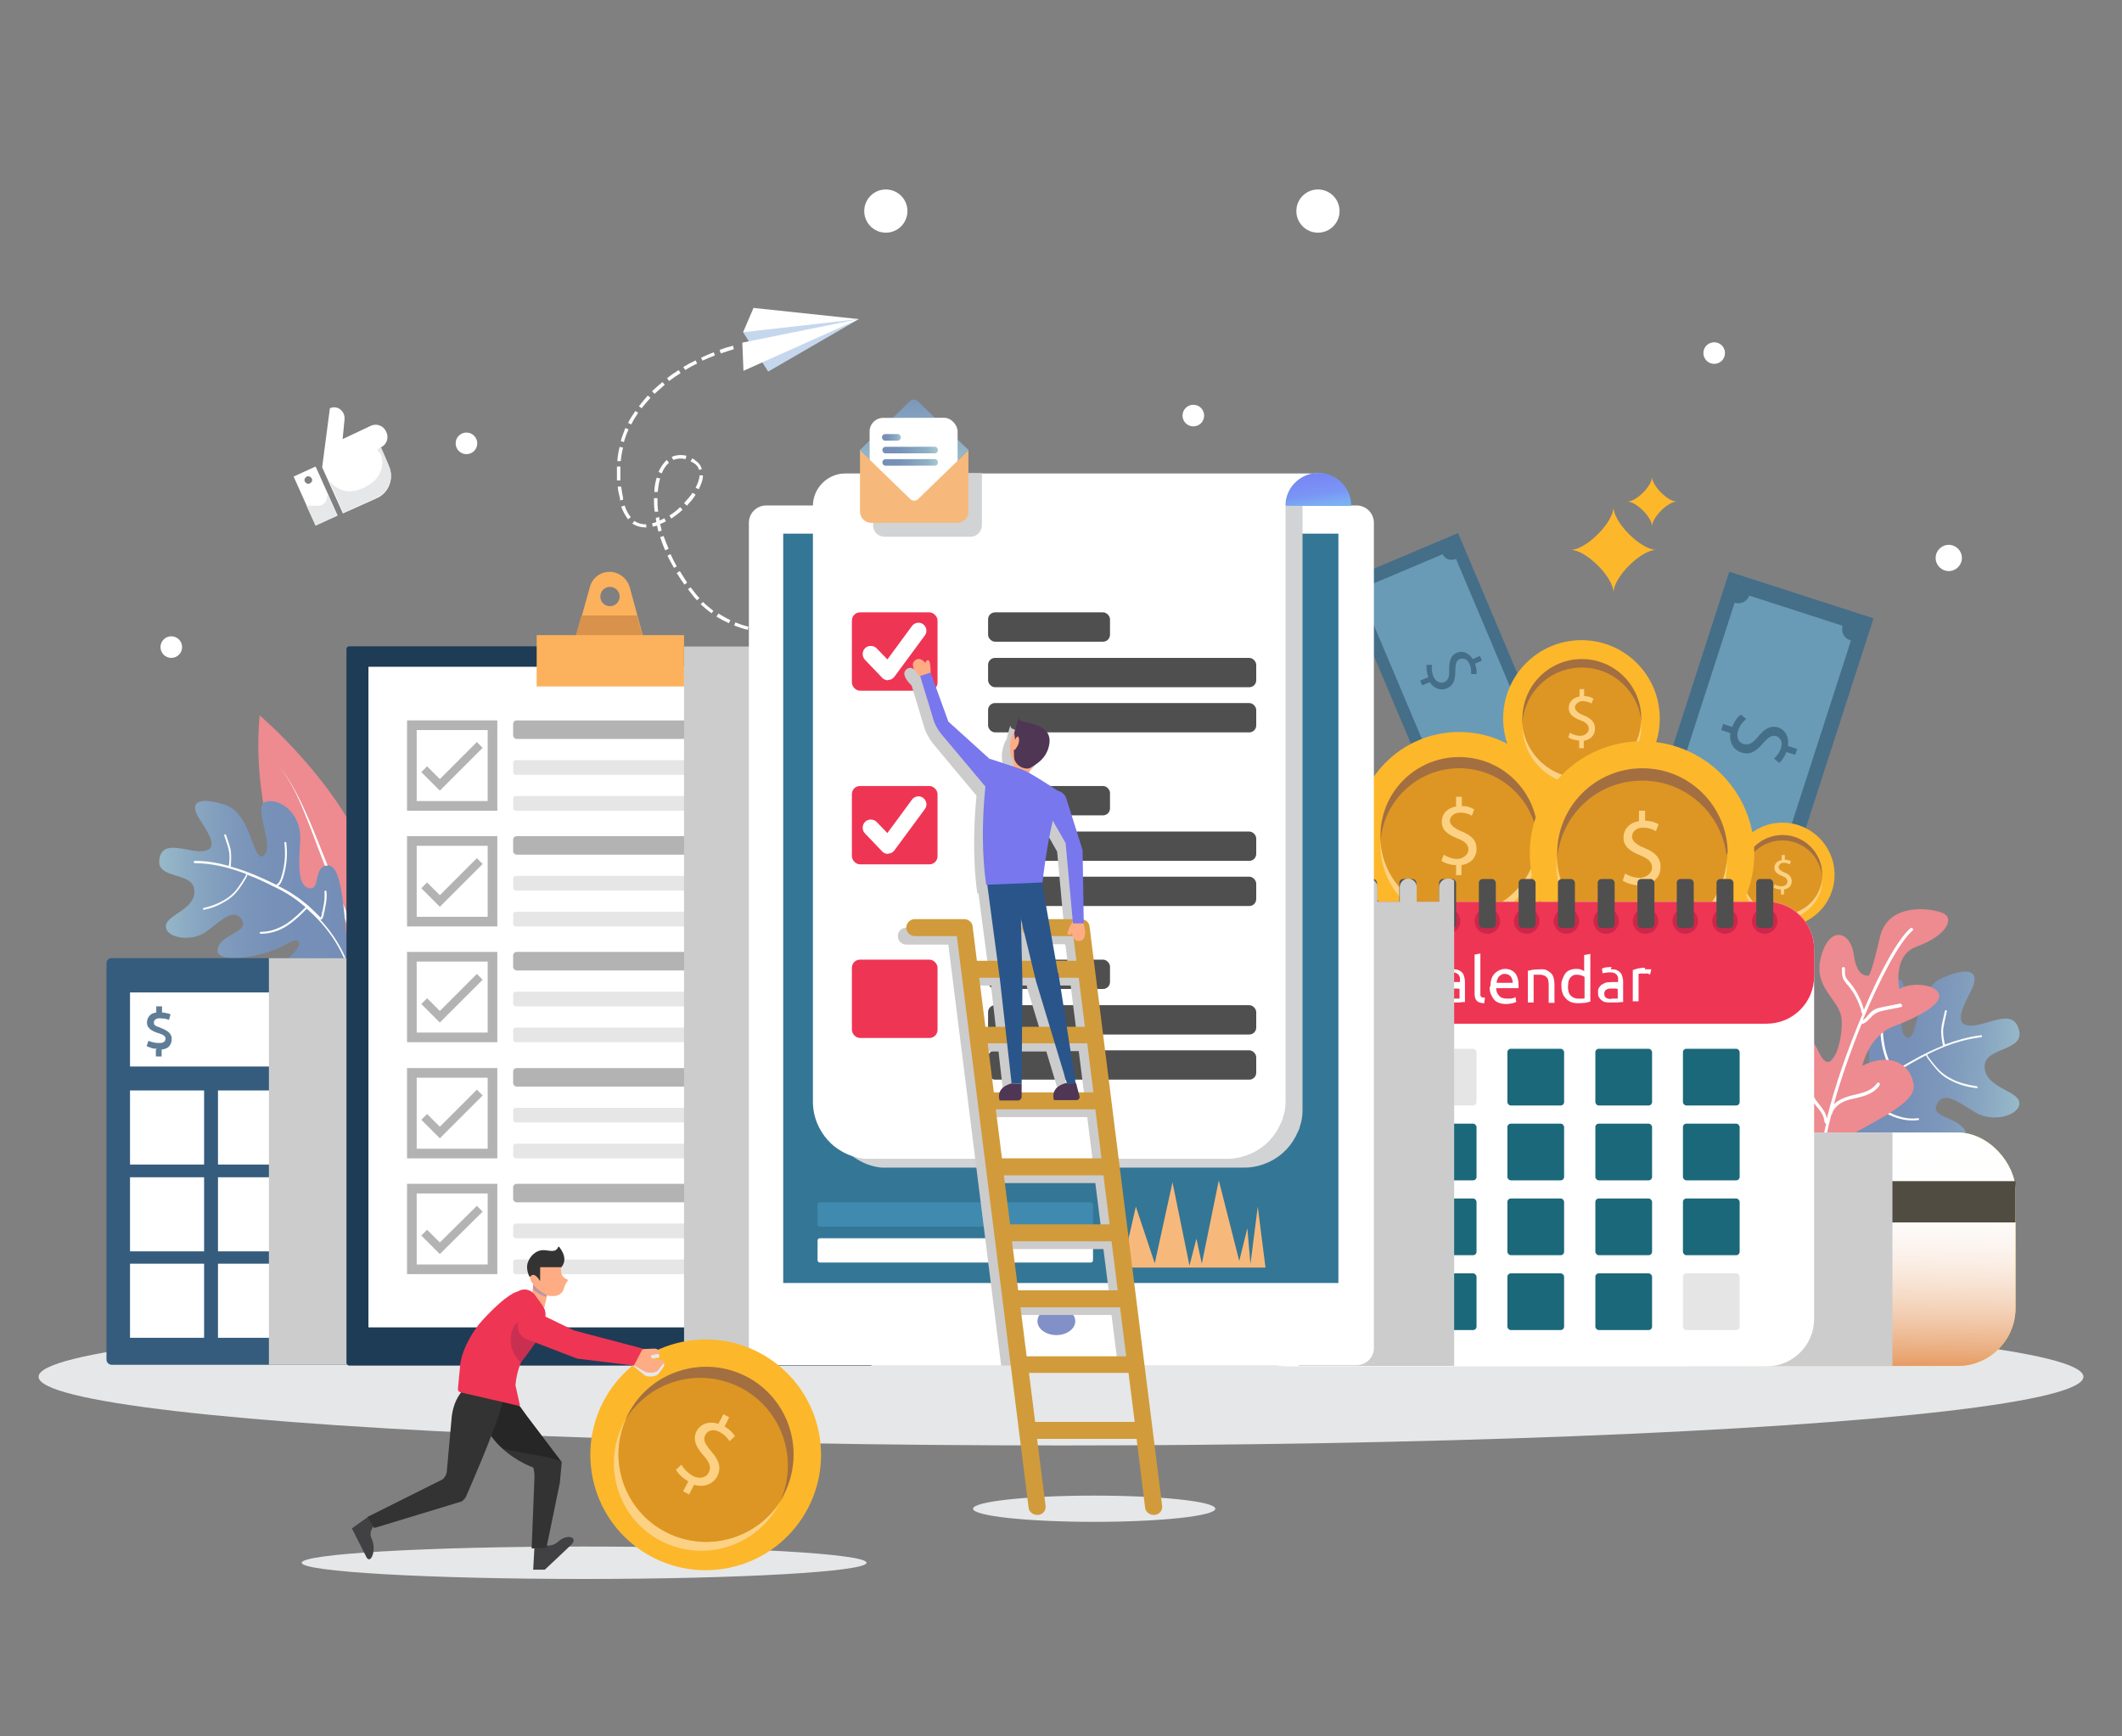 <?xml version="1.0" encoding="UTF-8"?><svg xmlns="http://www.w3.org/2000/svg" width="550" height="450" xmlns:xlink="http://www.w3.org/1999/xlink" viewBox="0 0 550 450"><rect x="0" y="0" width="550" height="450" fill="#808080" stroke="none"/><defs><linearGradient id="b" x1="41.1" y1="229" x2="90.4" y2="229" gradientUnits="userSpaceOnUse"><stop offset="0" stop-color="#a6cad1"/><stop offset="0" stop-color="#98baca"/><stop offset=".2" stop-color="#88a6c1"/><stop offset=".4" stop-color="#7d98bb"/><stop offset=".6" stop-color="#7690b8"/><stop offset="1" stop-color="#758eb7"/></linearGradient><linearGradient id="c" x1="-2988.1" y1="750.3" x2="-2937.9" y2="750.3" gradientTransform="translate(-2417.5 -638.2) rotate(-176.8) scale(1 -1)" xlink:href="#b"/><linearGradient id="d" x1="472.6" y1="356" x2="473.4" y2="295.5" gradientUnits="userSpaceOnUse"><stop offset="0" stop-color="#db6c19"/><stop offset="0" stop-color="#dd7527"/><stop offset="0" stop-color="#e49254"/><stop offset=".1" stop-color="#eaac7d"/><stop offset=".2" stop-color="#f0c2a0"/><stop offset=".3" stop-color="#f4d5bd"/><stop offset=".4" stop-color="#f8e4d5"/><stop offset=".5" stop-color="#fbf0e8"/><stop offset=".6" stop-color="#fdf8f5"/><stop offset=".7" stop-color="#fefdfc"/><stop offset="1" stop-color="#fff"/></linearGradient><linearGradient id="e" x1="341.3" y1="121.1" x2="341.8" y2="131.8" gradientUnits="userSpaceOnUse"><stop offset="0" stop-color="#4adfde"/><stop offset="1" stop-color="#1ba8ec"/></linearGradient><linearGradient id="f" x1="342.3" y1="134.9" x2="339.1" y2="111.9" gradientUnits="userSpaceOnUse"><stop offset="0" stop-color="#7dd6f6"/><stop offset="0" stop-color="#7cc3f5"/><stop offset=".2" stop-color="#7ba9f5"/><stop offset=".3" stop-color="#7a95f5"/><stop offset=".5" stop-color="#7987f5"/><stop offset=".7" stop-color="#797ff5"/><stop offset="1" stop-color="#797df5"/></linearGradient><linearGradient id="g" x1="260.4" y1="88.5" x2="261.5" y2="117.1" gradientTransform="translate(-23.5 9.5) rotate(.3)" gradientUnits="userSpaceOnUse"><stop offset="0" stop-color="#758eb7"/><stop offset="1" stop-color="#a6cad1"/></linearGradient><linearGradient id="h" x1="244.3" y1="-36.9" x2="249.3" y2="-36.9" gradientTransform="translate(-15.6 150.1)" gradientUnits="userSpaceOnUse"><stop offset="0" stop-color="#758eb7"/><stop offset=".3" stop-color="#7891b8"/><stop offset=".5" stop-color="#819dbd"/><stop offset=".8" stop-color="#90afc5"/><stop offset="1" stop-color="#a6cad1"/></linearGradient><linearGradient id="i" x1="244.3" y1="-33.7" x2="258.8" y2="-33.7" gradientTransform="translate(-15.6 150.1)" xlink:href="#h"/><linearGradient id="j" x1="244.3" y1="-30.4" x2="258.8" y2="-30.4" gradientTransform="translate(-15.6 150.1)" xlink:href="#h"/></defs><g fill="none" isolation="isolate"><g id="a"><path d="m68.8,210.2l4.6,3.7-3.9-.3c6.9,29.1,26.1,47.2,28.5,26.8.5-4.4,0-8.8-1.2-13.2l-2.3,2,1.1-5.6c-7.3-20.4-28.3-38.2-28.3-38.2-.8,8.6-.2,17,1.3,24.8Z" fill="#ed8b90"/><path d="m94.8,248.7l-10.4-25.7c-1.7-4.3-3.4-8.6-5.3-12.8-1.9-4.2-4.1-8.4-7-11.9,2.9,3.6,5,7.8,6.7,12.1,1.8,4.3,3.3,8.6,5,12.9l9.8,26,1.1-.4Z" fill="#fff"/><path d="m90.3,247c-1.2-8.9-1.3-22.8-5.3-22.7-3.9.1-1.9,6.3-4.7,5.9-2.9-.4-3-4.7-2.5-12.2s-5.6-11.3-9-10.2c-3.4,1.1,2.5,11.7-.4,13.9-2.9,2.3-3-10.8-10-13.1-7-2.3-9.6-.7-6.6,3.8,3,4.6,4.7,7.8.7,8.2-4,.3-10.4-3.3-11.2,2.1-.8,5.4,8.8,3,9.1,8.1.3,5-7.5,6.3-7.4,9.3,0,3,6.8,4.2,10.7,1.2,3.9-3,7-6.1,9-2.9,2,3.2-5.5,3.6-6.3,7.6-.7,4.1,12.1,2,17.2-1,5.1-3,4.7.1,2.1,2.4-4.5,3.9,1.7,3.8,5.9,1.5,4.3-2.4,9.4,3.4,8.7-1.9Z" fill="url(#b)"/><path d="m83.4,238.3c.2-.3.4-.7.5-1.1,0,0,0-.2,0-.3.2-.6.3-1.2.4-1.8.3-1.4.5-2.7.3-4.1,0-.1-.1-.2-.3-.2-.1,0-.2.1-.2.3.1,1.2,0,2.6-.3,3.9-.1.6-.2,1.2-.4,1.7,0,0,0,.2,0,.3,0,.3-.2.6-.3.8-1-1-2-2-3.1-3,0,0,0,0,0,0,0,0,0,0,0,0-1.2-1-2.4-2-3.7-2.8-1.4-1-2.8-1.7-4.2-2.4.7-.5,1-1.4,1.3-2.2.9-2.9,1.2-6,.8-9,0-.1-.1-.2-.3-.2-.1,0-.2.1-.2.3.4,2.9.1,6-.8,8.8-.2.8-.6,1.6-1.3,2-.1,0-.3-.1-.4-.2-3.5-1.7-7.3-3.4-11.4-4.5.1-1.4.2-2.9,0-4.3-.1-.5-.3-1-.4-1.5l-.8-2.4c0-.1-.2-.2-.3-.2-.1,0-.2.2-.2.3l.8,2.4c.2.5.3,1,.4,1.5.3,1.3.2,2.7,0,4-2.9-.8-5.8-1.3-8.8-1.3-.1,0-.3.1-.3.3,0,.1.1.3.3.3,0,0,0,0,0,0,4.6,0,9.1,1.2,13.3,2.8,0,.3-.2.6-.4.9-1,1.6-2,3.3-3.5,4.6-.5.4-1,.8-1.7,1.2-1.7,1-3.5,1.7-5.4,2.1-.1,0-.2.2-.2.3,0,.1.1.2.2.2,0,0,0,0,0,0,2-.4,3.8-1.1,5.6-2.2.7-.4,1.2-.8,1.7-1.2,1.5-1.3,2.6-3,3.6-4.7.2-.3.3-.6.4-1,2.4.9,4.6,1.9,6.7,3,1.5.7,3.3,1.6,5,2.8,1.2.8,2.3,1.7,3.4,2.6-1.5,1.5-3.1,3.1-5.1,4.4-1.5.9-3.8,2-6.4,2,0,0-.1,0-.1,0-.1,0-.3.1-.3.2,0,.1.1.3.2.3,0,0,0,0,.1,0,2.2,0,4.5-.6,6.7-2,2-1.3,3.8-3,5.2-4.5,5,4.3,8.7,9.6,10.5,15.1,0,.1.1.2.2.2,0,0,0,0,0,0,.1,0,.2-.2.2-.3-1.4-4.3-4-8.5-7.4-12.2Z" fill="#fdfdfd"/><path d="m473.2,298.3c.3-9.7-1.1-24.7,3.1-25,4.2-.3,2.7,6.6,5.8,5.8,3.1-.8,2.7-5.3,1.4-13.4-1.3-8.1,4.8-12.8,8.5-12,3.8.8-1.3,12.8,2,15s2.1-12,9.3-15.2,10.2-1.8,7.5,3.4c-2.7,5.2-4.2,9,.2,8.9s10.8-4.7,12.3,1.1c1.5,5.8-9.2,4.3-8.9,9.7.2,5.4,8.8,6,9,9.2.2,3.2-6.8,5.3-11.4,2.5s-8.2-5.7-10-2.1c-1.8,3.7,6.3,3.2,7.6,7.5,1.2,4.3-12.8,3.5-18.6.9-5.8-2.6-5,.7-2,2.8,5.2,3.7-1.5,4.3-6.2,2.2-4.8-2.1-9.7,4.7-9.5-1.1Z" fill="url(#c)"/><path d="m479.6,288.2c-.3-.3-.5-.7-.6-1.1,0,0,0-.2,0-.3-.2-.6-.4-1.3-.6-1.9-.4-1.5-.8-2.9-.8-4.3,0-.2.1-.3.3-.3.2,0,.3.1.3.3,0,1.4.4,2.7.8,4.2.2.6.4,1.2.6,1.8,0,0,0,.2,0,.3.1.3.2.6.4.8.9-1.2,2-2.4,3-3.5,0,0,0,0,0,0,0,0,0,0,0,0,1.1-1.2,2.3-2.4,3.6-3.5,1.4-1.2,2.9-2.2,4.2-3-.8-.5-1.2-1.4-1.6-2.2-1.3-3-1.9-6.3-1.8-9.6,0-.2.1-.3.3-.3.2,0,.3.1.3.3,0,3.2.5,6.4,1.8,9.4.3.8.8,1.7,1.6,2.1.1,0,.3-.2.4-.3,3.6-2.2,7.5-4.4,11.8-6.1-.3-1.5-.6-3.1-.4-4.6,0-.6.2-1.1.3-1.7l.6-2.7c0-.2.2-.2.3-.2.2,0,.2.2.2.3l-.6,2.7c-.1.5-.2,1.1-.3,1.6-.2,1.4.1,2.9.4,4.3,3-1.1,6.1-2,9.3-2.4.2,0,.3,0,.3.2,0,.2,0,.3-.2.3,0,0,0,0,0,0-5,.6-9.7,2.3-14,4.5.1.3.3.6.5.9,1.3,1.7,2.6,3.4,4.3,4.5.5.4,1.2.7,1.9,1.1,1.9.9,4,1.4,6.1,1.7.2,0,.3.2.3.3,0,.1-.1.2-.2.2,0,0,0,0,0,0-2.2-.2-4.3-.8-6.2-1.7-.8-.4-1.4-.7-2-1.1-1.8-1.2-3.1-3-4.4-4.7-.2-.3-.4-.6-.6-1-2.4,1.2-4.8,2.6-6.9,3.9-1.5,1-3.4,2.1-5,3.6-1.2,1-2.3,2.1-3.4,3.2,1.7,1.4,3.7,3,6,4.2,1.7.8,4.3,1.8,7.1,1.4,0,0,.1,0,.1,0,.2,0,.3,0,.3.2,0,.2,0,.3-.2.3,0,0-.1,0-.2,0-2.3.3-4.9-.2-7.4-1.4-2.3-1.1-4.4-2.8-6.1-4.3-4.9,5.2-8.3,11.2-9.7,17.4,0,.1-.1.2-.2.2,0,0,0,0,0,0-.2,0-.2-.2-.2-.3,1.1-4.8,3.3-9.6,6.6-13.9Z" fill="#fdfdfd"/><path d="m472.2,299.1c7-6.2,25-12,23.8-18.1-1.1-6.1-6.9-8-13.3-4.8,0,0,1.6-7.7,8.1-10.2,6.5-2.5,12.3-5.6,11.8-8.2-.5-2.6-7-3.5-10.3-1.5,0,0-1.9-8.7,4.5-11,7.8-2.8,9.6-7.2,7.1-8.5-2.5-1.4-14.4-3.3-16.6,5.9-2.1,9.2-2.9,10.1-2.9,10.1,0,0-3.1.9-3.9-5.3s-6.3-7.8-8.5.4c-2.2,8.2,4.7,10.9,5.3,16,.6,5.1-2.5,16.4-5.9,8.7-3.4-7.7-13.2-7.5-9.7,4,3.5,11.5,10.3,22.5,10.3,22.5Z" fill="#ed8b90"/><path d="m492.9,260.4c0-.2-.3-.4-.5-.3l-4,.8c-1,.2-2.2.4-3.1,1.1-.4.3-.8.7-1.2,1.2-.4.5-.8.9-1.3,1.2,4.5-10.8,9.5-20.3,12.9-23.2.2-.1.2-.4,0-.6-.1-.2-.4-.2-.6,0-3.2,2.8-7.8,11.2-12,21.1h0c-.7-2.6-1.9-4.9-3.5-6.9l-.2-.2c-.4-.5-.8-.9-1-1.4-.3-.7-.2-1.5-.2-2.2,0-.2-.2-.4-.4-.4-.2,0-.4.2-.4.4,0,.8,0,1.7.3,2.6.3.6.7,1.1,1.1,1.6l.2.2c1.6,1.9,2.7,4.1,3.4,6.4v.4c.2.2.2.5.3.7,0,0,0,0,0,0-3.8,9-7.3,19-9.2,27-.2-1.4-1.1-2.6-2-3.7-.5-.6-1-1.3-1.4-2-.5-1-.8-2.1-1-3.2l-1.3-6c0-.2-.3-.4-.5-.3-.2,0-.4.3-.3.5l1.3,6c.3,1.2.5,2.4,1.1,3.5.4.8,1,1.5,1.5,2.1.9,1.1,1.7,2.1,1.9,3.4,0,.3.1.8.5,1.1-.7,3-1.2,5.8-1.3,8,0,.2.1.4.3.4,0,0,0,0,0,0,.2,0,.4-.2.4-.4.2-2.8.9-6.5,2-10.5.1,0,.2-.1.2-.3.4-1.3,1.6-2.4,3.2-3.1.9-.4,1.9-.6,2.9-.8.6-.2,1.3-.3,1.9-.5,2-.6,3.5-1.6,4.3-2.9.1-.2,0-.4-.1-.6-.2-.1-.4,0-.6.1-.7,1.1-2,2-3.8,2.5-.6.2-1.2.3-1.9.5-1,.2-2,.5-3,.9-1,.4-1.9,1-2.5,1.6,1.8-6.5,4.4-13.9,7.2-20.8,1-.2,1.6-.9,2.3-1.6.4-.4.7-.8,1.1-1,.8-.6,1.9-.8,2.8-1l4-.8c.2,0,.4-.3.3-.5Z" fill="#fff"/><path d="m240.4,189c-.7-1-1.3-2-2-2.9l.7-.5c.7,1,1.4,2,2,3l-.8.5Zm-2.9-4.1c-.7-1-1.5-1.9-2.2-2.8l.7-.6c.7.9,1.5,1.9,2.2,2.8l-.7.5Zm-3.2-3.9c-.8-.9-1.6-1.8-2.4-2.6l.6-.6c.8.8,1.7,1.7,2.5,2.6l-.7.6Zm-3.5-3.6c-.9-.8-1.8-1.6-2.7-2.4l.6-.7c.9.7,1.8,1.6,2.7,2.4l-.6.6Zm-3.8-3.3c-.9-.7-1.9-1.4-2.9-2l.5-.8c1,.6,2,1.3,3,2.1l-.5.7Zm-4.2-2.8c-1-.6-2.1-1.2-3.1-1.7l.4-.8c1.1.5,2.2,1.1,3.2,1.7l-.5.8Zm-4.5-2.3c-1.1-.5-2.2-.9-3.3-1.3l.3-.9c1.2.4,2.3.8,3.4,1.3l-.4.8Zm-4.7-1.7c-1.1-.3-2.2-.6-3.4-.9l.2-.9c1.2.3,2.4.6,3.5.9l-.3.9Zm-4.9-1.2c-1.1-.2-2.2-.4-3.5-.7l.2-.9c1.4.2,2.5.5,3.5.7l-.2.9Zm-5-.9l-1.2-.2c-.8-.1-1.5-.3-2.3-.4l.2-.9c.8.1,1.5.3,2.3.4l1.2.2-.2.9Zm-5-.9c-1.3-.3-2.5-.5-3.5-.7l.2-.9c1,.3,2.2.5,3.5.7l-.2.9Zm-5-1.1c-1.2-.3-2.4-.7-3.4-1.1l.3-.8c1,.4,2.1.8,3.4,1.1l-.2.9Zm-4.8-1.7c-1.1-.5-2.2-1.1-3.2-1.7l.5-.8c1,.6,2,1.2,3.1,1.7l-.4.8Zm-4.5-2.6c-1-.7-1.9-1.5-2.8-2.3l.6-.6c.8.8,1.8,1.6,2.7,2.3l-.5.7Zm-3.8-3.4c-.7-.7-1.3-1.5-1.9-2.3-.1-.2-.2-.3-.4-.5l.7-.5c.1.2.2.3.4.5.6.8,1.2,1.6,1.9,2.3l-.7.6Zm-3.2-4c-.7-1-1.4-2-2-3l.8-.5c.6,1,1.3,2,1.9,3l-.7.5Zm-2.7-4.3c-.6-1.1-1.2-2.1-1.7-3.2l.8-.4c.5,1.1,1,2.1,1.6,3.2l-.8.4Zm-2.3-4.6c-.5-1.1-.9-2.3-1.3-3.4l.9-.3c.4,1.1.8,2.2,1.3,3.3l-.8.4Zm-1.7-4.8c-.2-.5-.3-1.1-.4-1.6-.4.1-.8.2-1.1.3l-.2-.9c.4,0,.7-.2,1.1-.3,0-.2,0-.4-.1-.7,0-.1,0-.3,0-.4l.9-.2c0,.1,0,.3,0,.4,0,.2,0,.3.1.5.4-.2.8-.4,1.2-.6l.4.8c-.5.3-1,.5-1.5.7.1.5.3,1.1.4,1.7l-.9.3Zm-3.1-1.1c-1.4,0-2.6-.3-3.7-1l.5-.7c.9.6,1.9.9,3.1.9v.9Zm6.4-2.3l-.5-.8c1-.6,1.9-1.3,2.8-2.2l.6.7c-.9.9-1.9,1.6-2.9,2.3Zm-11.2.2c-.7-.9-1.3-2-1.8-3.3l.9-.3c.4,1.2.9,2.2,1.6,3l-.7.6Zm7.8-2h-.9c-.2-1.1-.2-2.4-.2-3.5h.9c0,1.1,0,2.3.2,3.5Zm7.4-1.6l-.7-.6c.8-.9,1.6-1.8,2.2-2.7l.8.5c-.6,1-1.4,1.9-2.3,2.9Zm3.1-4.2l-.8-.4c.6-1.2,1-2.3,1-3.2h.9c0,1.2-.5,2.4-1.1,3.6Zm-20.4,2.9v-.5c-.3-1.1-.5-2.1-.6-3.1h.9c.1.9.3,1.9.5,3v.4c0,0-.8.2-.8.2Zm9.8-2.2h-.9c0-1.4.3-2.6.6-3.7l.9.2c-.3,1-.5,2.2-.6,3.4Zm10.7-5.7c-.2-.8-.7-1.4-1.4-1.8-.3-.2-.5-.3-.8-.4l.4-.8c.3.1.6.3.8.5.9.6,1.5,1.4,1.7,2.3l-.9.2Zm-9.7.9l-.8-.4c.5-1.3,1.3-2.3,2.1-3.1l.6.7c-.8.7-1.4,1.6-1.9,2.8Zm-10.7,1.8h-.9c0-1.2,0-2.4,0-3.6h.9c0,1.2,0,2.4,0,3.6Zm16.9-5.5c-1.1-.3-2.2-.2-3.2.2l-.4-.8c1.2-.5,2.5-.6,3.8-.3l-.2.9Zm-16.8.5h-.9c.1-1.3.3-2.5.6-3.7l.9.2c-.3,1.1-.5,2.3-.6,3.5Zm.9-4.9l-.9-.3c.3-1.2.8-2.3,1.2-3.4l.8.4c-.5,1.1-.9,2.2-1.2,3.3Zm1.8-4.6l-.8-.4c.5-1.1,1.2-2.1,1.9-3.1l.7.5c-.7,1-1.3,2-1.8,3Zm2.7-4.2l-.7-.5c.7-.9,1.5-1.9,2.3-2.8l.7.6c-.8.9-1.6,1.8-2.3,2.7Zm3.3-3.8l-.6-.6c.8-.8,1.8-1.6,2.7-2.4l.6.7c-.9.8-1.8,1.6-2.7,2.4Zm3.8-3.3l-.5-.7c.9-.7,1.9-1.4,3-2.1l.5.8c-1,.6-2,1.3-2.9,2Zm4.2-2.8l-.5-.8c1-.6,2.1-1.2,3.2-1.7l.4.8c-1.1.5-2.1,1.1-3.1,1.7Zm4.5-2.4l-.4-.8c1.1-.5,2.2-1,3.3-1.4l.3.8c-1.1.4-2.2.9-3.3,1.4Zm4.7-2l-.3-.8c1.5-.6,2.7-.9,3.5-1.1l.2.9c-.7.2-1.9.6-3.4,1.1Z" fill="#fff"/><polygon points="192.6 86.1 199.1 96.3 222.6 82.7 197.4 83 192.6 86.1" fill="#c5d7ed"/><polygon points="195.3 79.8 222.6 82.7 192.6 86.1 195.3 79.8" fill="#fff"/><polygon points="222.6 82.7 192.7 96.1 192.4 88.8 222.6 82.7" fill="#fff"/><ellipse cx="275" cy="356.8" rx="265" ry="17.8" fill="#e6e7e8" mix-blend-mode="multiply"/><rect x="343" y="158" width="64.8" height="32.5" transform="translate(390 -239.3) rotate(67.1)" fill="#456e89"/><rect x="346.5" y="161.1" width="57.7" height="26.3" transform="translate(390 -239.3) rotate(67.1)" fill="#699bb7"/><path d="m377.2,144.9c-1.3.5-2.7,0-3.3-1.3-.5-1.3,0-2.7,1.3-3.3,1.3-.5,2.7,0,3.3,1.3s0,2.7-1.3,3.3Z" fill="#456e89"/><path d="m353.2,155c-1.3.5-2.7,0-3.3-1.3-.5-1.3,0-2.7,1.3-3.3,1.3-.5,2.7,0,3.3,1.3.5,1.3,0,2.7-1.3,3.3Z" fill="#456e89"/><path d="m399.8,198.5c-1.3.5-2.7,0-3.3-1.3s0-2.7,1.3-3.3c1.3-.5,2.7,0,3.3,1.3.5,1.3,0,2.7-1.3,3.3Z" fill="#456e89"/><path d="m375.8,208.6c-1.3.5-2.7,0-3.3-1.3s0-2.7,1.3-3.3c1.3-.5,2.7,0,3.3,1.3.5,1.3,0,2.7-1.3,3.3Z" fill="#456e89"/><path d="m368.3,176.3l1.9-.8c-.4-1.1-.6-2.4-.4-3.2h1.4c-.2.8-.1,1.9.3,3,.6,1.3,1.7,1.9,2.8,1.5,1-.4,1.4-1.4,1.3-3.1,0-2.2.3-3.8,1.9-4.5,1.6-.7,3.2,0,4.2,1.6l1.9-.8.5,1.2-1.8.8c.4,1.1.5,2,.4,2.7h-1.4c0-.4.1-1.4-.4-2.6-.6-1.4-1.7-1.6-2.5-1.3-1,.4-1.2,1.3-1.2,3.2,0,2.3-.5,3.7-2.2,4.4-1.5.6-3.3.2-4.4-1.6l-2,.8-.5-1.2Z" fill="#456e89"/><rect x="415.5" y="171.6" width="78.3" height="39.3" transform="translate(776.6 -182.4) rotate(107.9)" fill="#456e89"/><rect x="419.8" y="175.4" width="69.7" height="31.7" transform="translate(776.6 -182.4) rotate(107.9)" fill="#699bb7"/><path d="m479.5,165.9c-1.6-.5-2.4-2.2-1.9-3.8.5-1.6,2.2-2.4,3.8-1.9,1.6.5,2.4,2.2,1.9,3.8-.5,1.6-2.2,2.4-3.8,1.9Z" fill="#456e89"/><path d="m449.6,156.2c-1.6-.5-2.4-2.2-1.9-3.8.5-1.6,2.2-2.4,3.8-1.9,1.6.5,2.4,2.2,1.9,3.8-.5,1.6-2.2,2.4-3.8,1.9Z" fill="#456e89"/><path d="m457.9,232.8c-1.6-.5-2.4-2.2-1.9-3.8s2.2-2.4,3.8-1.9c1.6.5,2.4,2.2,1.9,3.8-.5,1.6-2.2,2.4-3.8,1.9Z" fill="#456e89"/><path d="m427.9,223.1c-1.6-.5-2.4-2.2-1.9-3.8s2.2-2.4,3.8-1.9c1.6.5,2.4,2.2,1.9,3.8-.5,1.6-2.2,2.4-3.8,1.9Z" fill="#456e89"/><path d="m446.6,187.6l2.4.8c.5-1.4,1.3-2.6,2.2-3.2l1.4,1.1c-.8.7-1.7,1.7-2.1,3-.5,1.7,0,3.1,1.4,3.5,1.3.4,2.4-.2,3.6-1.7,1.7-2.1,3.3-3.2,5.3-2.6,1.9.6,3,2.5,2.6,4.8l2.4.8-.5,1.5-2.3-.7c-.5,1.4-1.2,2.2-1.8,2.8l-1.4-1.1c.4-.4,1.3-1.2,1.8-2.7.6-1.8-.3-2.8-1.2-3.1-1.2-.4-2.1.3-3.6,2-1.8,2.1-3.4,2.9-5.5,2.2-1.8-.6-3.2-2.4-2.8-5l-2.4-.8.5-1.5Z" fill="#456e89"/><circle cx="462" cy="226.7" r="13.5" fill="#fcb72b"/><path d="m472.3,227.9c0,5.7-4.6,10.3-10.3,10.3s-10.3-4.6-10.3-10.3,0-.4,0-.6c.3,5.4,4.8,9.7,10.3,9.7s10-4.3,10.3-9.7c0,.2,0,.4,0,.6Z" fill="#fcd183"/><path d="m472.3,227.3c-.3,5.4-4.8,9.7-10.3,9.7s-10-4.3-10.3-9.7c.3-5.4,4.8-9.7,10.3-9.7s10,4.3,10.3,9.7Z" fill="#dd9624"/><path d="m472.3,226.7c0,.3,0,.5,0,.7-.4-5.3-4.8-9.6-10.3-9.6s-9.9,4.2-10.3,9.6c0-.2,0-.5,0-.7,0-5.7,4.6-10.3,10.3-10.3s10.3,4.6,10.3,10.3Z" fill="#a36f40"/><path d="m461.6,231.8v-1.3c-.7,0-1.5-.2-1.9-.5l.3-.8c.4.3,1.1.5,1.8.5s1.5-.5,1.5-1.2-.5-1.1-1.4-1.5c-1.3-.5-2-1.1-2-2.1s.7-1.8,1.9-2v-1.3h.8v1.2c.7,0,1.3.2,1.6.4l-.3.8c-.3-.1-.8-.4-1.6-.4s-1.3.6-1.3,1.1.5,1,1.5,1.4c1.3.5,1.9,1.2,1.9,2.3s-.7,1.9-2,2.1v1.3h-.8Z" fill="#fcd183"/><circle cx="409.9" cy="186.2" r="20.3" fill="#fcb72b"/><path d="m425.4,188c0,8.5-6.9,15.4-15.4,15.4s-15.4-6.9-15.4-15.4,0-.6,0-.9c.5,8.1,7.2,14.5,15.4,14.5s14.9-6.4,15.4-14.5c0,.3,0,.6,0,.9Z" fill="#fcd183"/><path d="m425.3,187.1c-.5,8.1-7.2,14.5-15.4,14.5s-14.9-6.4-15.4-14.5c.5-8.1,7.2-14.5,15.4-14.5s14.9,6.4,15.4,14.5Z" fill="#dd9624"/><path d="m425.4,186.2c0,.4,0,.7,0,1.1-.6-8-7.2-14.3-15.4-14.3s-14.8,6.3-15.4,14.3c0-.4,0-.7,0-1.1,0-8.5,6.9-15.4,15.4-15.4s15.4,6.9,15.4,15.4Z" fill="#a36f40"/><path d="m409.3,193.8v-1.9c-1.1,0-2.2-.4-2.8-.8l.4-1.2c.7.4,1.6.8,2.7.8s2.2-.8,2.2-1.8-.7-1.7-2.1-2.2c-1.9-.7-3.1-1.6-3.1-3.2s1.1-2.7,2.8-3v-1.9h1.2v1.8c1.1,0,1.9.3,2.4.7l-.5,1.2c-.4-.2-1.2-.6-2.3-.6s-2,.9-2,1.6.7,1.5,2.3,2.1c1.9.8,2.9,1.7,2.9,3.4s-1,2.8-2.9,3.2v1.9h-1.2Z" fill="#fcd183"/><circle cx="378.2" cy="216.6" r="26.9" fill="#fcb72b"/><path d="m398.6,219c0,11.3-9.1,20.4-20.4,20.4s-20.4-9.1-20.4-20.4,0-.8,0-1.2c.6,10.7,9.5,19.2,20.4,19.2s19.8-8.5,20.4-19.2c0,.4,0,.8,0,1.2Z" fill="#fcd183"/><path d="m398.6,217.8c-.6,10.7-9.5,19.2-20.4,19.2s-19.8-8.5-20.4-19.2c.6-10.7,9.5-19.2,20.4-19.2s19.8,8.5,20.4,19.2Z" fill="#dd9624"/><path d="m398.6,216.6c0,.5,0,1,0,1.5-.7-10.6-9.6-19-20.4-19s-19.6,8.4-20.4,19c0-.5,0-1,0-1.5,0-11.3,9.1-20.4,20.4-20.4s20.4,9.1,20.4,20.4Z" fill="#a36f40"/><path d="m377.4,226.7v-2.5c-1.4,0-2.9-.5-3.8-1.1l.6-1.6c.9.6,2.2,1.1,3.5,1.1s2.9-1,2.9-2.4-1-2.2-2.8-2.9c-2.5-1-4.1-2.1-4.1-4.3s1.5-3.6,3.7-4v-2.5h1.5v2.4c1.5,0,2.5.4,3.2.9l-.6,1.6c-.5-.3-1.5-.8-3.1-.8s-2.6,1.1-2.6,2.1.9,1.9,3.1,2.8c2.5,1,3.8,2.3,3.8,4.5s-1.4,3.8-3.9,4.2v2.6h-1.6Z" fill="#fcd183"/><circle cx="425.6" cy="221.2" r="29.1" fill="#fcb72b"/><path d="m447.6,223.8c0,12.2-9.9,22.1-22.1,22.1s-22.1-9.9-22.1-22.1,0-.9,0-1.3c.7,11.6,10.3,20.8,22,20.8s21.4-9.2,22-20.8c0,.4,0,.9,0,1.3Z" fill="#fcd183"/><path d="m447.6,222.5c-.7,11.6-10.3,20.8-22,20.8s-21.4-9.2-22-20.8c.7-11.6,10.3-20.8,22-20.8s21.4,9.2,22,20.8Z" fill="#dd9624"/><path d="m447.6,221.2c0,.5,0,1.1,0,1.6-.8-11.5-10.3-20.5-22-20.5s-21.2,9-22,20.5c0-.5,0-1,0-1.6,0-12.2,9.9-22.1,22.1-22.1s22.1,9.9,22.1,22.1Z" fill="#a36f40"/><path d="m424.7,232.1v-2.7c-1.5,0-3.1-.5-4.1-1.2l.6-1.8c1,.6,2.3,1.1,3.8,1.1s3.2-1.1,3.2-2.6-1-2.4-3-3.2c-2.7-1.1-4.4-2.3-4.4-4.6s1.6-3.9,4-4.3v-2.7h1.6v2.6c1.6,0,2.7.5,3.5.9l-.7,1.8c-.6-.3-1.6-.9-3.4-.9s-2.8,1.2-2.8,2.3,1,2.1,3.3,3c2.7,1.1,4.1,2.5,4.1,4.9s-1.5,4.1-4.2,4.5v2.8h-1.7Z" fill="#fcd183"/><rect x="423.6" y="293.5" width="98.8" height="60.5" rx="15" ry="15" fill="#ffca3c"/><rect x="423.6" y="293.5" width="98.8" height="60.5" rx="15" ry="15" fill="url(#d)" mix-blend-mode="multiply"/><rect x="423.6" y="306.1" width="98.8" height="10.7" fill="#504c41"/><path d="m457.8,321.4h-25.6c-1,0-1.8.9-1.8,2v3.4c0,1.1.8,2,1.8,2h25.6c1,0,1.8-.9,1.8-2v-3.4c0-1.1-.8-2-1.8-2Z" fill="#fff"/><path d="m481.9,321.4h-14.5c-1,0-1.8.9-1.8,2v3.4c0,1.1.8,2,1.8,2h14.5c1,0,1.8-.9,1.8-2v-3.4c0-1.1-.8-2-1.8-2Z" fill="#fff"/><rect x="455.8" y="293.5" width="34.7" height="60.5" fill="#ccc" mix-blend-mode="multiply"/><path d="m470.2,246v95.8c0,6.8-5.5,12.3-12.3,12.3h-124.3c-6.8,0-12.3-5.5-12.3-12.3v-95.8c0-6.8,5.5-12.3,12.3-12.3h124.3c6.8,0,12.3,5.5,12.3,12.3Z" fill="#fff"/><path d="m470.2,246v7c0,6.8-5.5,12.3-12.3,12.3h-124.3c-6.8,0-12.3-5.5-12.3-12.3v-7c0-6.8,5.5-12.3,12.3-12.3h124.3c6.8,0,12.3,5.5,12.3,12.3Z" fill="#ef3554"/><rect x="345.3" y="271.8" width="14.7" height="14.7" rx=".9" ry=".9" fill="#e5e5e5"/><rect x="368" y="271.8" width="14.7" height="14.7" rx=".9" ry=".9" fill="#e5e5e5"/><rect x="390.7" y="271.8" width="14.7" height="14.7" rx=".9" ry=".9" fill="#1b687a"/><rect x="413.5" y="271.8" width="14.7" height="14.7" rx=".9" ry=".9" fill="#1b687a"/><rect x="436.2" y="271.8" width="14.7" height="14.7" rx=".9" ry=".9" fill="#1b687a"/><rect x="345.3" y="291.2" width="14.7" height="14.7" rx=".9" ry=".9" fill="#1b687a"/><rect x="368" y="291.2" width="14.7" height="14.7" rx=".9" ry=".9" fill="#1b687a"/><rect x="390.7" y="291.2" width="14.7" height="14.7" rx=".9" ry=".9" fill="#1b687a"/><rect x="413.5" y="291.2" width="14.7" height="14.7" rx=".9" ry=".9" fill="#1b687a"/><rect x="436.2" y="291.2" width="14.7" height="14.7" rx=".9" ry=".9" fill="#1b687a"/><rect x="345.3" y="310.6" width="14.7" height="14.7" rx=".9" ry=".9" fill="#1b687a"/><rect x="368" y="310.6" width="14.7" height="14.7" rx=".9" ry=".9" fill="#1b687a"/><rect x="390.7" y="310.6" width="14.7" height="14.7" rx=".9" ry=".9" fill="#1b687a"/><rect x="413.5" y="310.6" width="14.7" height="14.7" rx=".9" ry=".9" fill="#1b687a"/><rect x="436.2" y="310.6" width="14.7" height="14.7" rx=".9" ry=".9" fill="#1b687a"/><rect x="345.3" y="330" width="14.7" height="14.7" rx=".9" ry=".9" fill="#1b687a"/><rect x="368" y="330" width="14.7" height="14.7" rx=".9" ry=".9" fill="#1b687a"/><rect x="390.7" y="330" width="14.7" height="14.7" rx=".9" ry=".9" fill="#1b687a"/><rect x="413.5" y="330" width="14.7" height="14.7" rx=".9" ry=".9" fill="#1b687a"/><rect x="436.2" y="330" width="14.7" height="14.7" rx=".9" ry=".9" fill="#e5e5e5"/><circle cx="334.1" cy="238.7" r="3.3" fill="#cc274a"/><rect x="331.9" y="227.7" width="4.4" height="12.7" rx="1" ry="1" transform="translate(668.2 468.2) rotate(180)" fill="#4f4f4f"/><circle cx="344.4" cy="238.7" r="3.3" fill="#cc274a"/><rect x="342.2" y="227.7" width="4.4" height="12.7" rx="1" ry="1" transform="translate(688.7 468.2) rotate(180)" fill="#4f4f4f"/><circle cx="354.6" cy="238.7" r="3.3" fill="#cc274a"/><rect x="352.4" y="227.7" width="4.4" height="12.7" rx="1" ry="1" transform="translate(709.3 468.2) rotate(180)" fill="#4f4f4f"/><circle cx="364.9" cy="238.7" r="3.3" fill="#cc274a"/><rect x="362.7" y="227.7" width="4.4" height="12.7" rx="1" ry="1" transform="translate(729.8 468.2) rotate(180)" fill="#4f4f4f"/><circle cx="375.2" cy="238.7" r="3.3" fill="#cc274a"/><rect x="373" y="227.7" width="4.4" height="12.7" rx="1" ry="1" transform="translate(750.4 468.2) rotate(180)" fill="#4f4f4f"/><circle cx="385.5" cy="238.7" r="3.3" fill="#cc274a"/><rect x="383.2" y="227.7" width="4.4" height="12.7" rx="1" ry="1" transform="translate(770.9 468.2) rotate(180)" fill="#4f4f4f"/><circle cx="395.7" cy="238.7" r="3.3" fill="#cc274a"/><rect x="393.5" y="227.7" width="4.4" height="12.7" rx="1" ry="1" transform="translate(791.5 468.2) rotate(180)" fill="#4f4f4f"/><circle cx="406" cy="238.7" r="3.3" fill="#cc274a"/><rect x="403.8" y="227.7" width="4.4" height="12.7" rx="1" ry="1" transform="translate(812 468.2) rotate(180)" fill="#4f4f4f"/><circle cx="416.3" cy="238.7" r="3.3" fill="#cc274a"/><rect x="414.1" y="227.7" width="4.4" height="12.7" rx="1" ry="1" transform="translate(832.6 468.2) rotate(180)" fill="#4f4f4f"/><circle cx="426.5" cy="238.7" r="3.3" fill="#cc274a"/><rect x="424.3" y="227.7" width="4.4" height="12.7" rx="1" ry="1" transform="translate(853.1 468.2) rotate(180)" fill="#4f4f4f"/><circle cx="436.8" cy="238.7" r="3.3" fill="#cc274a"/><rect x="434.6" y="227.7" width="4.4" height="12.7" rx="1" ry="1" transform="translate(873.6 468.2) rotate(180)" fill="#4f4f4f"/><circle cx="447.1" cy="238.7" r="3.3" fill="#cc274a"/><rect x="444.9" y="227.7" width="4.4" height="12.7" rx="1" ry="1" transform="translate(894.2 468.2) rotate(180)" fill="#4f4f4f"/><circle cx="457.4" cy="238.7" r="3.3" fill="#cc274a"/><rect x="455.1" y="227.7" width="4.4" height="12.7" rx="1" ry="1" transform="translate(914.7 468.2) rotate(180)" fill="#4f4f4f"/><path d="m368.6,260.1c-.8,0-1.5-.1-2.2-.4-.7-.3-1.2-.6-1.7-1.1-.5-.5-.8-1.1-1.1-1.8-.3-.7-.4-1.6-.4-2.5s.1-1.8.4-2.5c.3-.7.7-1.3,1.2-1.8.5-.5,1.1-.9,1.7-1.1.7-.3,1.3-.4,2.1-.4s.9,0,1.3,0c.4,0,.7.1,1,.2.3,0,.5.2.7.3.2,0,.3.2.4.2l-.5,1.3c0,0-.2-.1-.4-.2-.2,0-.4-.2-.6-.2-.2,0-.5-.1-.8-.2-.3,0-.6,0-.8,0-.6,0-1.1.1-1.6.3-.5.2-.9.5-1.2.9-.3.4-.6.9-.8,1.4-.2.6-.3,1.2-.3,1.9s0,1.3.2,1.8c.2.6.4,1,.7,1.4s.7.7,1.2.9c.5.2,1,.3,1.7.3s1.3,0,1.8-.2c.5-.2.8-.3,1.1-.4l.4,1.3c0,0-.2.1-.4.2-.2,0-.4.2-.7.2-.3,0-.6.1-1,.2-.4,0-.8,0-1.3,0Z" fill="#fff"/><path d="m376.5,251.2c.6,0,1.1,0,1.5.2.4.2.8.4,1,.7.3.3.4.6.5,1,.1.4.2.8.2,1.3v5.3c-.1,0-.3,0-.5,0-.2,0-.5,0-.8.1-.3,0-.6,0-1,0-.3,0-.7,0-1,0-.5,0-.9,0-1.3-.1-.4,0-.7-.3-1-.5-.3-.2-.5-.5-.7-.8-.2-.3-.2-.8-.2-1.3s0-.9.3-1.2c.2-.3.4-.6.8-.8.3-.2.7-.4,1.1-.5.4,0,.9-.1,1.4-.1s.3,0,.5,0c.2,0,.3,0,.5,0,.1,0,.3,0,.4,0,.1,0,.2,0,.2,0v-.4c0-.2,0-.5,0-.7,0-.2-.2-.5-.3-.7-.1-.2-.3-.3-.6-.5-.2-.1-.6-.2-1-.2s-.9,0-1.3.1c-.4,0-.7.1-.8.2l-.2-1.3c.2,0,.5-.2,1-.3.5,0,1-.1,1.5-.1Zm.1,7.6c.4,0,.7,0,1,0,.3,0,.5,0,.7,0v-2.5c-.1,0-.3-.1-.5-.1-.2,0-.5,0-.9,0s-.5,0-.7,0c-.3,0-.5.1-.7.2-.2.1-.4.2-.5.4-.1.2-.2.4-.2.7,0,.5.2.9.5,1.1.3.2.8.3,1.4.3Z" fill="#fff"/><path d="m384.8,260c-.9,0-1.6-.2-2-.6-.4-.4-.6-1-.6-1.8v-10.2l1.5-.3v10.2c0,.3,0,.5,0,.6,0,.2.1.3.2.4,0,0,.2.2.4.2.2,0,.4,0,.6.1l-.2,1.3Z" fill="#fff"/><path d="m386.3,255.6c0-.7.1-1.4.3-2,.2-.6.5-1,.9-1.4.4-.4.8-.6,1.2-.8.5-.2.9-.3,1.4-.3,1.1,0,2,.4,2.6,1.1.6.7.9,1.8.9,3.3v.3c0,.1,0,.2,0,.3h-5.8c0,.9.3,1.5.8,2,.4.5,1.1.7,2.1.7s1,0,1.3-.1c.4,0,.6-.2.8-.3l.2,1.3c-.2,0-.5.2-1,.3-.5.1-1,.2-1.6.2s-1.4-.1-1.9-.3c-.5-.2-1-.5-1.3-.9-.3-.4-.6-.9-.8-1.4-.2-.5-.3-1.1-.3-1.8Zm5.8-.8c0-.7-.2-1.2-.5-1.7-.4-.4-.8-.7-1.5-.7s-.7,0-.9.2c-.3.1-.5.3-.7.5-.2.2-.3.5-.4.7-.1.3-.2.6-.2.9h4.2Z" fill="#fff"/><path d="m395.9,251.6c.3,0,.8-.2,1.4-.3.6,0,1.2-.1,2-.1s1.2,0,1.7.3c.4.2.8.5,1.1.8.3.3.5.8.6,1.2s.2,1,.2,1.6v4.8h-1.5v-4.4c0-.5,0-1-.1-1.3,0-.4-.2-.7-.4-.9-.2-.2-.4-.4-.7-.5-.3-.1-.6-.2-1-.2s-.3,0-.5,0c-.2,0-.3,0-.5,0-.2,0-.3,0-.4,0-.1,0-.2,0-.3,0v7.2h-1.5v-8.2Z" fill="#fff"/><path d="m410.7,247.5l1.5-.3v12.4c-.3,0-.8.2-1.3.3-.5,0-1.2.1-1.9.1s-1.2-.1-1.8-.3c-.5-.2-1-.5-1.3-.9-.4-.4-.7-.8-.9-1.4-.2-.5-.3-1.2-.3-1.9s0-1.2.3-1.8c.2-.5.4-1,.7-1.4.3-.4.7-.7,1.2-.9.5-.2,1-.3,1.6-.3s.9,0,1.3.2c.4.1.7.3.8.4v-4.3Zm0,5.7c-.2-.2-.5-.3-.8-.4-.3-.1-.7-.2-1.1-.2s-.8,0-1.1.2c-.3.2-.6.4-.8.7-.2.3-.3.6-.4,1,0,.4-.1.8-.1,1.2,0,1,.2,1.8.7,2.3.5.5,1.1.8,2,.8s.8,0,1,0c.3,0,.5,0,.6-.1v-5.4Z" fill="#fff"/><path d="m417.5,251.2c.6,0,1.1,0,1.5.2.4.2.8.4,1,.7.3.3.4.6.5,1,.1.4.2.8.2,1.3v5.3c-.1,0-.3,0-.5,0-.2,0-.5,0-.8.1-.3,0-.6,0-1,0-.3,0-.7,0-1,0-.5,0-.9,0-1.3-.1-.4,0-.7-.3-1-.5-.3-.2-.5-.5-.7-.8-.2-.3-.2-.8-.2-1.3s0-.9.3-1.2c.2-.3.4-.6.8-.8.3-.2.7-.4,1.1-.5.4,0,.9-.1,1.4-.1s.3,0,.5,0c.2,0,.3,0,.5,0s.3,0,.4,0c.1,0,.2,0,.2,0v-.4c0-.2,0-.5,0-.7,0-.2-.2-.5-.3-.7-.1-.2-.3-.3-.6-.5-.2-.1-.6-.2-1-.2s-.9,0-1.3.1c-.4,0-.7.1-.8.2l-.2-1.3c.2,0,.5-.2,1-.3.5,0,1-.1,1.5-.1Zm.1,7.6c.4,0,.7,0,1,0,.3,0,.5,0,.7,0v-2.5c-.1,0-.3-.1-.5-.1-.2,0-.5,0-.9,0s-.5,0-.7,0c-.3,0-.5.1-.7.2-.2.1-.4.2-.5.4-.1.2-.2.4-.2.7,0,.5.2.9.5,1.1.3.2.8.3,1.4.3Z" fill="#fff"/><path d="m426.4,251.2c.1,0,.3,0,.4,0,.2,0,.3,0,.5,0,.2,0,.3,0,.4,0,.1,0,.2,0,.3,0l-.3,1.3c-.1,0-.3,0-.6-.2-.3,0-.6,0-1.1,0s-.6,0-.8,0c-.3,0-.5.1-.5.1v7.1h-1.5v-8.1c.4-.1.8-.3,1.3-.4.5-.1,1.1-.2,1.8-.2Z" fill="#fff"/><path d="m375.2,227.7c-1.2,0-2.2,1-2.2,2.2v3.8h-5.8v-3.8c0-1.2-1-2.2-2.2-2.2s-2.2,1-2.2,2.2v3.8h-5.8v-3.8c0-1.2-1-2.2-2.2-2.2s-2.2,1-2.2,2.2v3.8h-5.8v-3.8c0-1.2-1-2.2-2.2-2.2s-2.2,1-2.2,2.2v3.8h-5.8v-3.8c0-.1,0-.2,0-.4v124.5h40.3v-125.8c-.4-.3-.8-.5-1.3-.5Z" fill="#ccc" mix-blend-mode="multiply"/><rect x="27.6" y="248.3" width="76.9" height="105.4" rx="1.3" ry="1.3" fill="#355c7d"/><rect x="33.7" y="257.2" width="64.6" height="19.2" fill="#fff"/><rect x="33.7" y="282.6" width="19.2" height="19.2" fill="#fff"/><rect x="56.5" y="282.6" width="19.2" height="19.2" fill="#fff"/><rect x="79.2" y="282.6" width="19.2" height="19.2" fill="#7f7fc6"/><rect x="33.7" y="305.1" width="19.2" height="19.2" fill="#fff"/><rect x="56.5" y="305.1" width="19.2" height="19.2" fill="#fff"/><rect x="33.7" y="327.5" width="19.2" height="19.2" fill="#fff"/><rect x="56.5" y="327.5" width="19.2" height="19.2" fill="#fff"/><polygon points="79.2 305.1 79.2 313.4 79.2 324.2 79.2 327.5 79.2 332.6 79.2 346.7 98.3 346.7 98.3 332.6 98.3 327.5 98.3 324.2 98.3 313.4 98.3 305.1 79.2 305.1" fill="#cc587e"/><rect x="69.7" y="248.3" width="32.6" height="105.4" fill="#ccc" mix-blend-mode="multiply"/><path d="m40.7,271.8c-.7,0-1.3-.1-1.7-.3-.4-.1-.8-.3-1-.4l.5-1.4c.3.2.7.3,1.1.4.4.1.9.2,1.5.2s1.1,0,1.4-.3c.3-.2.4-.5.4-.8s0-.4-.2-.6-.3-.3-.5-.4-.4-.2-.7-.3c-.3-.1-.6-.2-.9-.3-.3-.1-.6-.2-.9-.4-.3-.1-.6-.3-.8-.5-.2-.2-.4-.4-.6-.7-.1-.3-.2-.6-.2-1,0-.7.2-1.2.6-1.7.4-.5,1-.8,1.8-.9v-1.6h1.5v1.6c.5,0,.9.1,1.3.2.4,0,.7.2.9.3l-.4,1.4c-.3-.1-.6-.2-1-.3-.4,0-.8-.1-1.3-.1s-.9,0-1.2.3c-.3.2-.4.4-.4.8s0,.4.1.5c0,.1.2.2.3.3.2.1.3.2.6.3.2,0,.5.2.8.3.4.2.8.3,1.1.5.4.2.7.4.9.6s.5.5.6.8c.2.3.2.7.2,1.1,0,.6-.2,1.2-.6,1.7-.4.5-1.1.8-2,.9v1.8h-1.5v-1.8Z" fill="#5f7d96"/><path d="m163.2,152.2c-.6-2.3-2.8-4-5.2-4s-4.5,1.6-5.1,3.9c-1.9,6.8-5.7,20.4-5.7,20.7h21.6l-5.6-20.7Zm-5.1,4.9s0,0,0,0c0,0,0,0,0,0-1.4,0-2.5-1.1-2.5-2.5s1.1-2.5,2.5-2.5,0,0,0,0c0,0,0,0,0,0,1.4,0,2.5,1.1,2.5,2.5s-1.1,2.5-2.5,2.5Z" fill="#fcb15d"/><rect x="89.8" y="167.5" width="136.5" height="186.4" rx=".7" ry=".7" fill="#1e3c55"/><rect x="95.5" y="172.8" width="125.1" height="171.2" fill="#fff"/><path d="m148.6,167.5h18.7l-2.2-8h-14.4c-.8,2.8-1.6,5.6-2.2,8Z" fill="#d8924c"/><rect x="139.1" y="164.6" width="38.2" height="13.3" fill="#fcb15d"/><rect x="133" y="186.7" width="77.6" height="4.8" rx=".9" ry=".9" fill="#b3b3b3"/><rect x="133" y="197" width="77.6" height="3.8" rx=".7" ry=".7" fill="#e6e6e6"/><rect x="133" y="206.3" width="77.6" height="3.8" rx=".7" ry=".7" fill="#e6e6e6"/><path d="m105.5,186.7v23.4h23.4v-23.4h-23.4Zm20.9,20.9h-18.4v-18.4h18.4v18.4Z" fill="#b3b3b3"/><polygon points="114 204.9 109.2 200.1 110.7 198.6 114 201.9 123.6 192.3 125.1 193.8 114 204.9" fill="#b3b3b3"/><rect x="133" y="216.7" width="77.6" height="4.8" rx=".9" ry=".9" fill="#b3b3b3"/><rect x="133" y="227" width="77.6" height="3.8" rx=".7" ry=".7" fill="#e6e6e6"/><rect x="133" y="236.3" width="77.6" height="3.8" rx=".7" ry=".7" fill="#e6e6e6"/><path d="m105.5,216.7v23.4h23.4v-23.4h-23.4Zm20.9,20.9h-18.4v-18.4h18.4v18.4Z" fill="#b3b3b3"/><polygon points="114 235 109.2 230.2 110.7 228.7 114 232 123.6 222.4 125.1 223.9 114 235" fill="#b3b3b3"/><rect x="133" y="246.7" width="77.6" height="4.8" rx=".9" ry=".9" fill="#b3b3b3"/><rect x="133" y="257" width="77.6" height="3.8" rx=".7" ry=".7" fill="#e6e6e6"/><rect x="133" y="266.3" width="77.6" height="3.8" rx=".7" ry=".7" fill="#e6e6e6"/><path d="m105.5,246.7v23.4h23.4v-23.4h-23.4Zm20.9,20.9h-18.4v-18.4h18.4v18.4Z" fill="#b3b3b3"/><polygon points="114 265 109.2 260.2 110.7 258.7 114 262 123.6 252.4 125.1 253.9 114 265" fill="#b3b3b3"/><rect x="133" y="276.8" width="77.6" height="4.8" rx=".9" ry=".9" fill="#b3b3b3"/><rect x="133" y="287.1" width="77.6" height="3.8" rx=".7" ry=".7" fill="#e6e6e6"/><rect x="133" y="296.4" width="77.6" height="3.8" rx=".7" ry=".7" fill="#e6e6e6"/><path d="m105.5,276.8v23.4h23.4v-23.4h-23.4Zm20.9,20.9h-18.4v-18.4h18.4v18.4Z" fill="#b3b3b3"/><polygon points="114 295 109.2 290.2 110.7 288.7 114 292 123.6 282.4 125.1 283.9 114 295" fill="#b3b3b3"/><rect x="133" y="306.8" width="77.6" height="4.8" rx=".9" ry=".9" fill="#b3b3b3"/><rect x="133" y="317.1" width="77.6" height="3.8" rx=".7" ry=".7" fill="#e6e6e6"/><rect x="133" y="326.4" width="77.6" height="3.8" rx=".7" ry=".7" fill="#e6e6e6"/><path d="m105.5,306.8v23.4h23.4v-23.4h-23.4Zm20.9,20.9h-18.4v-18.4h18.4v18.4Z" fill="#b3b3b3"/><polygon points="114 325 109.2 320.2 110.7 318.7 114 322 123.6 312.5 125.1 314 114 325" fill="#b3b3b3"/><rect x="177.3" y="167.5" width="34.7" height="186.1" fill="#ccc" mix-blend-mode="multiply"/><path d="m198.6,131h153c2.5,0,4.5,2,4.5,4.5v213.8c0,2.5-2,4.5-4.5,4.5h-153c-2.5,0-4.5-2-4.5-4.5v-213.8c0-2.5,2-4.5,4.5-4.5Z" fill="#fff"/><ellipse cx="273.8" cy="342.4" rx="4.9" ry="3.6" fill="#8190c7"/><rect x="203" y="138.3" width="143.9" height="194.2" fill="#347696"/><path d="m350.2,131h-16.9c0-4.7,3.8-8.4,8.4-8.4s8.5,3.8,8.5,8.4Z" fill="url(#e)"/><path d="m328.6,131.1c-2.8,0,6.2,0,9,0v156.6c0,1.5-.2,2.9-.7,4.3,0,.3-.2.6-.3.9,0,.1-.1.3-.2.4-1.4,3.4-4,6.2-7.4,7.8-1.9.9-4.1,1.5-6.4,1.5h-92.7c-.5,0-1,0-1.4,0-2.1-.2-4.2-.9-5.9-1.9-2.9-1.6-5.1-4.2-6.4-7.3-.7-1.7-1.1-3.6-1.1-5.6v-154.4c0-4.6,3.8-8.4,8.4-8.4l105.1,6.4Z" fill="#d1d3d4" mix-blend-mode="multiply"/><path d="m341.7,122.6c-2.8,0-5.3,1.4-6.9,3.5-1,1.4-1.6,3.1-1.6,4.9v154.4c0,1.5-.2,2.9-.7,4.3,0,.3-.2.6-.3.9,0,.1-.1.3-.2.4-1.4,3.4-4,6.2-7.4,7.8-1.9.9-4.1,1.5-6.4,1.5h-92.7c-.5,0-1,0-1.4,0-2.1-.2-4.2-.9-5.9-1.9-2.9-1.6-5.1-4.2-6.4-7.3-.7-1.7-1.1-3.6-1.1-5.6v-154.4c0-4.6,3.8-8.4,8.4-8.4h122.5Z" fill="#fff"/><rect x="220.8" y="158.7" width="22.2" height="20.3" rx="2.1" ry="2.1" fill="#ef3554"/><rect x="256.1" y="158.7" width="31.6" height="7.6" rx="1.8" ry="1.8" fill="#4f4f4f"/><rect x="256.1" y="170.5" width="69.5" height="7.6" rx="1.8" ry="1.8" fill="#4f4f4f"/><rect x="256.1" y="182.2" width="69.5" height="7.6" rx="1.8" ry="1.8" fill="#4f4f4f"/><rect x="220.8" y="203.7" width="22.2" height="20.3" rx="2.1" ry="2.1" fill="#ef3554"/><rect x="256.1" y="203.7" width="31.6" height="7.6" rx="1.8" ry="1.8" fill="#4f4f4f"/><rect x="256.1" y="215.5" width="69.5" height="7.6" rx="1.8" ry="1.8" fill="#4f4f4f"/><rect x="256.1" y="227.2" width="69.5" height="7.6" rx="1.8" ry="1.8" fill="#4f4f4f"/><rect x="220.8" y="248.7" width="22.2" height="20.3" rx="2.1" ry="2.1" fill="#ef3554"/><rect x="256.1" y="248.7" width="31.6" height="7.6" rx="1.8" ry="1.8" fill="#4f4f4f"/><rect x="256.1" y="260.5" width="69.5" height="7.6" rx="1.8" ry="1.8" fill="#4f4f4f"/><rect x="256.1" y="272.2" width="69.5" height="7.6" rx="1.8" ry="1.8" fill="#4f4f4f"/><path d="m230.2,221.3c-.6,0-1.1-.2-1.5-.6l-4.5-4.7c-.8-.8-.8-2.2,0-3,.8-.8,2.2-.8,3,0l2.8,2.9,6.4-8.7c.7-.9,2-1.1,2.9-.4.9.7,1.1,2,.4,2.9l-7.9,10.7c-.4.5-.9.8-1.5.8,0,0,0,0-.1,0Z" fill="#fff"/><path d="m230.2,176.3c-.6,0-1.1-.2-1.5-.6l-4.5-4.7c-.8-.8-.8-2.2,0-3,.8-.8,2.2-.8,3,0l2.8,2.9,6.4-8.7c.7-.9,2-1.1,2.9-.4.9.7,1.1,2,.4,2.9l-7.9,10.7c-.4.5-.9.8-1.5.8,0,0,0,0-.1,0Z" fill="#fff"/><path d="m350.2,131h-16.9c0-4.7,3.8-8.4,8.4-8.4s8.5,3.8,8.5,8.4Z" fill="url(#f)"/><rect x="211.9" y="320.9" width="71.4" height="6.3" rx=".6" ry=".6" fill="#fff"/><rect x="211.9" y="311.6" width="71.4" height="6.3" rx=".6" ry=".6" fill="#418aaf"/><polygon points="290.8 328.5 294.4 312.7 299.3 327.4 303.9 306.4 308.3 328 310.1 321 311.5 327.5 315.9 305.9 321.2 326.8 323.3 318.3 324.1 327.6 326 312.7 328 328.5 290.8 328.5" fill="#f7b97b"/><ellipse cx="151.4" cy="405" rx="73.2" ry="4.2" fill="#e6e7e8" mix-blend-mode="multiply"/><circle cx="183" cy="376.9" r="29.9" transform="translate(-56.8 33.4) rotate(-9)" fill="#fcb72b"/><path d="m161.6,368.8c-5.7,11.2-1.3,24.9,9.8,30.6,11.2,5.7,24.9,1.3,30.6-9.8.2-.4.4-.8.6-1.2-6.1,10.3-19.2,14.2-30,8.7-10.8-5.5-15.2-18.5-10.4-29.4-.2.4-.4.8-.6,1.1Z" fill="#fcd183"/><path d="m162.3,367.7c-4.9,10.9-.4,23.9,10.4,29.4,10.8,5.5,23.9,1.6,30-8.7,4.9-10.9.4-23.9-10.4-29.4-10.8-5.5-23.9-1.6-30,8.7Z" fill="#dd9624"/><path d="m162.8,366.5c-.3.5-.5,1-.7,1.5,6.1-10.1,19.1-13.9,29.8-8.4,10.7,5.5,15.1,18.3,10.5,29.1.3-.5.6-.9.8-1.4,5.7-11.2,1.3-24.9-9.8-30.6-11.2-5.7-24.9-1.3-30.6,9.8Z" fill="#a36f40"/><path d="m177.1,386.4l1.3-2.5c-1.4-.8-2.6-1.9-3.2-3l1.4-1.3c.6,1,1.6,2.1,3,2.9,1.7.9,3.4.5,4.1-.9.7-1.3.2-2.7-1.3-4.3-2-2.3-2.9-4.2-1.9-6.3,1-2,3.3-2.8,5.7-2l1.3-2.5,1.5.8-1.2,2.4c1.4.8,2.2,1.7,2.7,2.5l-1.4,1.3c-.4-.6-1.1-1.6-2.6-2.4-1.9-1-3.2-.2-3.7.8-.7,1.3,0,2.4,1.6,4.3,2,2.3,2.6,4.2,1.5,6.4-1,1.9-3.3,3-6,2.2l-1.3,2.5-1.5-.8Z" fill="#fcd183"/><path d="m164,353.9l3.2,2.6c.7.4,2.7.3,3.3-.3,0,0,2.5-2.8,1.4-2.8-1.5,0-3.1,0-3.2-.9,0-.6,2-.4,2.2-.8.1-.3,0-1.2-1.4-1.2-2.8.1-7.1.3-7.1.3l1.5,3.1Z" fill="#e6e7e8" mix-blend-mode="multiply"/><path d="m144.9,323.1c2.2,2.8,1.3,4.6.5,5.4,0,0-4.1.2-5.2,0,0,0,.2,3-.2,3.6l-2.8-1.3s-1-1.9-.4-3.6c.6-1.7,2-3,3.6-3.2,1.6-.2,3.6,1,4.3-.9h.1Z" fill="#333"/><path d="m145.4,328.5s-.2,1.8.7,2.5c.9.7,1.2.7,1.2.7,0,0-.9,1.1-1.1,2.1-.2,1-1.1,2-2.6,2.1-1.6,0-1.8-.2-1.8-.2l-.7,3.1s-2.6-1.6-3.2-2.7l.3-3.3s-1.5-1.7-.4-2.3,2.2,1.6,2.2,1.6v-3.7c0,0,5.4,0,5.4,0Z" fill="#feac84"/><path d="m141.8,335.7s-2.8-1.5-3.6-2.9v1.4c-.1,0,2.3,1.9,3.5,1.8v-.4Z" fill="#7f7fc6" opacity=".5"/><path d="m95.7,392.9l-4.5,3.2s2.8,5.5,3.8,7.5c1.1,1.9,2.7-1.9,1.3-4.9-.9-1.9.9-3.6.9-3.6l-1.6-2.1Z" fill="#414042"/><path d="m138.5,401.3l-.3,5.5h3c0,0,6.1-5.7,6.8-6.4,2-1.9-.8-3.1-3.3-.9-1.5,1.4-3.3,1-3.3,1l-2.9.7Z" fill="#414042"/><path d="m141.7,401.1l-3.9.2.7-17.9c.1-1,0-2.1-.3-3.1,0,0-4.2-1.4-8.1-5-2-1.8-3.9-4.2-5-7.3-.6-1.5-1-3.2-1.1-5.1-.1-1.9,7.8-2.2,7.8-2.2l2.7,3.6,2,2.6,9.1,12c0,.2-.5,5.2-.5,5.4l-3.4,16.5Z" fill="#333"/><path d="m136.6,367.1l8.7,11.5c-3.9-1.4-10.9-2-15-3.2-2-1.8-3.9-4.2-5-7.3-.3-1.8,0-3.7,1.3-5.6,0,0,0-.3,0-.4l8.1,2.4h.1s1.8,2.6,1.8,2.6Z" fill="#262626"/><path d="m129.9,364.6c-1.5,6-9,23-9,23-.2.6-.7,1.1-1.2,1.5l-22.7,6.9-1.7-2.9,19.4-9.7c.6-.5,1-1.2,1.1-2l1.3-14.4c.8-6.2,4.5-8.8,9.9-12l3.1-1.3s1.5,4.2-.2,11Z" fill="#333"/><path d="m141.2,341.9c.4-1.2.2-2.5-.6-3.6l-2.1-2.9c-1.1-1.3-2.9-1.6-4.3-.7,0,0-2.5.2-9.2,7.5-2.3,2.5-5.6,7.8-5.8,12.4l-.5,5.2c-.1,1.1.7,1,1.8,1.3l14.3,3.3-1.2-5.4c.3-3.5,1.5-6.9,3.5-9.8l3.5-5.1.7-2.3Z" fill="#ef3554"/><path d="m163.3,353.3l3.9,2.2c.7.4,2.7.3,3.3-.3,0,0,2.5-2.8,1.4-2.8-1.5,0-3.1,0-3.2-.9,0-.6,2-.4,2.2-.8.1-.3,0-1.2-1.4-1.2-2.8.1-7.1.3-7.1.3l.8,3.5Z" fill="#feac84"/><path d="m135,353.1c-4.1-3.9-3-9.8.3-11.1,3.4-1.3,3.9,5.4,3.9,5.4,0,0-2.7,3.9-4.2,5.7Z" fill="#c92f50"/><path d="m139.5,340.3l9.3,4.5,17.8,4.7-2.3,4.4-14.7-1.8-13-5c-2-.7-2.9-2.9-2.1-4.9h0c.8-2,3.2-2.9,5.1-2Z" fill="#ef3554"/><path d="m278.7,240.4l-.3-17.8-4.2-13.3c-.2-.6-.6-1.1-1.1-1.5,0,0,0,0,0,0,0,0-4.5-3.1-8.6-5.4l.8-1.6c.2-.1.5-.3.8-.5,1.4-.9,3.3-2.5,3.7-5.6.7-5.7-7.8-4.9-7.8-6.3s-1,2.7-1,2.7c0,.3-.1.6-.2.9v-.4c-2,4-.9,6.9-.2,8.2l-.2,1-6.2-2.1-10.6-9.6-4.6-12.5c0-1.3-.1-3.4-.7-3.2-.9.2-.5.9-.5.9,0,0-1.5-2.2-3-.7-1.3,1.3.9,3.5,1.5,4.1l3.1,10.3c.5,1.8,1.4,3.4,2.5,4.8l11.2,13.4c-.6,6.3-1.1,15.8.2,25.3h.3s2.6,19.7,2.6,19.7h-5.2l-1.1-8.9c-.1-1.1-1.1-1.9-2.2-1.9h-12.8c-1.2,0-2.2,1-2.2,2.2s1,2.2,2.2,2.2h10.9l13.7,109.1h34.6l-14-111.6c-.1-.9-.8-1.6-1.6-1.8Zm.4,27.7h-4.8l-2-12.7h5.2l1.6,12.7Zm-16.5,14.8v-10.4h8.6l3.1,10.3h-.2c-2,.5-2.8,1.5-3.1,2.4h-8.4v-2.3h0Zm13.6-37.7l.7,5.9h-5.4l-1.1-6.4h5.6c0,.2.2.4.3.5Zm-8.1-14.5s.9-8.8,2.6-15.8l3.3,5.8,1.8,19.6h-6.2l-1.7-9.5h.2Zm-1.8,25.6l3.6,11.8h-7.2v-11.2c0,0,0-1.5,0-1.5h3.4l.2.9Zm-3.4-14.2c0,.1,0,.2,0,.4,0,.5.2.9.5,1.3l1.8,7.3h-2.4l-.2-10.9.5,1.9Zm-2.1-43.3v.3c0-.2,0-.4-.1-.6,0,.1,0,.2.1.3Zm-9.1,56.6h5.2v.8c.1,0,1.4,11.9,1.4,11.9h-5.1l-1.6-12.7Zm2.1,17.1h5l1.2,10.4c-1.9.5-2.7,1.4-3,2.3h-1.6l-1.6-12.7Zm35.9,81h-25.8l-1.6-12.7h25.8l1.6,12.7Zm-2.1-17.1h-25.8l-1.6-12.7h25.8l1.6,12.7Zm-2.1-17.1h-25.8l-1.6-12.7h25.8l1.6,12.7Zm-2.1-17.1h-25.8l-1.6-12.7h25.8l1.6,12.7Zm-6-17.1l-.7-2.4h-.1l-1.6-10.3h4.6l1.6,12.7h-3.8Z" fill="#ccc" mix-blend-mode="multiply"/><ellipse cx="283.6" cy="391" rx="31.4" ry="3.4" fill="#e6e7e8" mix-blend-mode="multiply"/><path d="m301.2,390.1l-18.8-150c-.1-1.1-1.1-1.9-2.2-1.9h-13.1c-1.2,0-2.2,1-2.2,2.2s1,2.2,2.2,2.2h11.1l.8,6.4h-25.8l-1.1-8.9c-.1-1.1-1.1-1.9-2.2-1.9h-12.8c-1.2,0-2.2,1-2.2,2.2s1,2.2,2.2,2.2h10.9l18.6,148.1c.1,1.1,1.1,1.9,2.2,1.9s.2,0,.3,0c1.2-.1,2.1-1.2,1.9-2.4l-2.2-17.3h25.8l2.2,17.8c.1,1.1,1.1,1.9,2.2,1.9s.2,0,.3,0c1.2-.1,2.1-1.2,1.9-2.4Zm-17.8-107h-25.8l-1.6-12.7h25.8l1.6,12.7Zm.5,4.4l1.6,12.7h-25.8l-1.6-12.7h25.8Zm2.1,17.1l1.6,12.7h-25.8l-1.6-12.7h25.8Zm2.1,17.1l1.6,12.7h-25.8l-1.6-12.7h25.8Zm-23.6,17.1h25.8l1.6,12.7h-25.8l-1.6-12.7Zm15.1-85.4l1.6,12.7h-25.8l-1.6-12.7h25.8Zm-11.3,115.1l-1.6-12.7h25.8l1.6,12.7h-25.8Z" fill="#d19b3b"/><path d="m264.8,280.8v3.4c0,.5-.4,1-1,1h-4.7s-1.3-3.2,3-4.4h2.6Z" fill="#4e3654"/><path d="m278.9,280.7l.9,3.4c.1.5-.2,1-.8,1h-5.8s-1.3-3.2,3-4.4h2.6Z" fill="#4e3654"/><polygon points="264.8 280.8 262.2 280.8 259.2 254.1 255.4 225.6 260.6 224.8 264.4 227.5 265 254.8 264.8 280.8" fill="#29558b"/><polygon points="278.8 280.8 276.6 281 268.5 254.2 262.1 227.8 268.9 222.2 274.2 252.1 274.3 252.1 278.8 280.8" fill="#29558b"/><polygon points="263 196.6 262.6 198.9 266.4 200.8 268.3 197.3 263 196.6" fill="#feac84"/><path d="m264.9,199.4l-8.5-2.8s-3.1,16.4-.8,32.7l14.6-.6s1.9-17.6,5.1-23c0,0-4.8-3.3-9.1-5.7-.4-.2-.9-.4-1.4-.6Z" fill="#7877ed"/><path d="m238.7,175.6s-3.2-2.8-1.7-4.3,3,.7,3,.7c0,0-.4-.7.5-.9s.7,4.3.7,4.3l-2.5.2Z" fill="#feac84"/><path d="m257.3,206.1l-13.1-15.6c-1.2-1.4-2.1-3.1-2.5-4.8l-3.2-10.5,2.7-.9,4.6,12.7,10.6,9.6.9,9.6Z" fill="#7877ed"/><path d="m280.8,239.2s1.4,4-.7,4.6c-2,.5-2.3-2.1-2.3-2.1,0,0,0,.8-.9.5-.9-.2,1.5-4.1,1.5-4.1l2.3,1.1Z" fill="#feac84"/><path d="m280.9,239.3h-2.8l-1.9-20.8-5.2-9.1c-.7-1.2-.5-2.7.6-3.7h0c1.6-1.5,4.2-.8,4.8,1.3l4.2,13.3.3,18.9Z" fill="#7877ed"/><path d="m263.1,189c-1.4,5.8-.6,9.4,2.4,10.1,1.3.3,1.7-.2,2.8-.9,1.4-.9,3.3-2.5,3.7-5.6.7-5.7-7.8-4.9-7.8-6.3s-1,2.7-1,2.7Z" fill="#4e3654"/><path d="m263.2,191.6c.8-1.9,1.3.3.6,1.6s-1.1,1.5-1,.6c0,0-.1,3.5.4,4.5,0,0-2.9-3.4-.4-8.9l.3,2.1Z" fill="#feac84"/><path d="m76.1,123.5l5.7,12.7,5.7-2.6-5.7-12.7-5.7,2.6Zm4.2,1.8c-.5.2-1,0-1.3-.5-.2-.5,0-1,.5-1.3.5-.2,1,0,1.3.5s0,1-.5,1.3Z" fill="#fff"/><path d="m87.5,133.6l-5.7,2.6-2.3-5c2-.6,5.1,1.2,5.4-3.2l2.5,5.6Z" fill="#e6e7e8" mix-blend-mode="multiply"/><path d="m89,133l8.7-3.9c3.1-1.4,4.5-5.1,3.1-8.2l-2.2-4.9h0c1.6-.7,2.3-2.5,1.5-4.1h0c-.7-1.6-2.5-2.3-4.1-1.5l-7.2,3.4.5-5.1c.2-2.1-1.8-3.8-3.8-2.9,0,0,0,0,0,0l-2,15.3,5.4,12Z" fill="#fff"/><path d="m97.7,129l-8.7,3.9-3.7-8.3c2.2,2.5,4.4,3,6.6,2.6,2-.4,3.8-1.4,5.2-2.7,2.1-1.9,2.9-6.1.6-7.9,0,0,1-.8,1-.8l.8,1.8.9,2.1h0s.4,1,.4,1c1.4,3.1,0,6.8-3.1,8.2Z" fill="#e6e7e8" mix-blend-mode="multiply"/><path d="m418.2,153.6c0-4-7.1-11.1-11.1-11.1,4,0,11.1-7.1,11.1-11.1,0,4,7.1,11.1,11.1,11.1-4,0-11.1,7.1-11.1,11.1Z" fill="#fcb72b"/><path d="m428.2,136.4c0-2.3-4.1-6.4-6.4-6.4,2.3,0,6.4-4.1,6.4-6.4,0,2.3,4.1,6.4,6.4,6.4-2.3,0-6.4,4.1-6.4,6.4Z" fill="#fcb72b"/><path d="m226.3,122.6v13.6c0,1.6,1.3,2.9,3,2.9h22.3c1.6,0,2.9-1.4,2.9-3v-13.5c-.5,0-28.2,0-28.2,0Z" fill="#d1d3d4" mix-blend-mode="multiply"/><path d="m251,116.7l-13,12.6c-.6.6-1.5.6-2.1,0l-13.1-12.6,13-12.7c.6-.6,1.5-.6,2.1,0l13.1,12.6Z" fill="url(#g)"/><rect x="225.5" y="108.1" width="22.8" height="25.7" rx="3.5" ry="3.5" transform="translate(-.3 .6) rotate(-.1)" fill="#fff"/><path d="m251,116.7v15.9c0,1.6-1.3,2.9-2.9,2.9h-22.3c-1.6,0-2.9-1.3-2.9-2.9v-15.9s13,12.6,13,12.6c.6.6,1.5.6,2.1,0l13-12.6Z" fill="#f7b97b"/><rect x="228.7" y="112.4" width="4.9" height="1.7" rx=".8" ry=".8" transform="translate(-.3 .5) rotate(-.1)" fill="url(#h)"/><rect x="228.8" y="115.6" width="14.4" height="1.7" rx=".8" ry=".8" transform="translate(-.3 .6) rotate(-.1)" fill="url(#i)"/><rect x="228.8" y="118.8" width="14.4" height="1.7" rx=".8" ry=".8" transform="translate(-.3 .6) rotate(-.1)" fill="url(#j)"/><circle cx="229.6" cy="54.7" r="5.6" fill="#fff"/><circle cx="341.6" cy="54.7" r="5.6" fill="#fff"/><circle cx="505.1" cy="144.6" r="3.4" fill="#fff"/><circle cx="309.3" cy="107.7" r="2.8" fill="#fff"/><circle cx="44.4" cy="167.7" r="2.8" fill="#fff"/><circle cx="120.9" cy="114.9" r="2.8" fill="#fff"/><circle cx="444.3" cy="91.5" r="2.8" fill="#fff"/></g></g></svg>